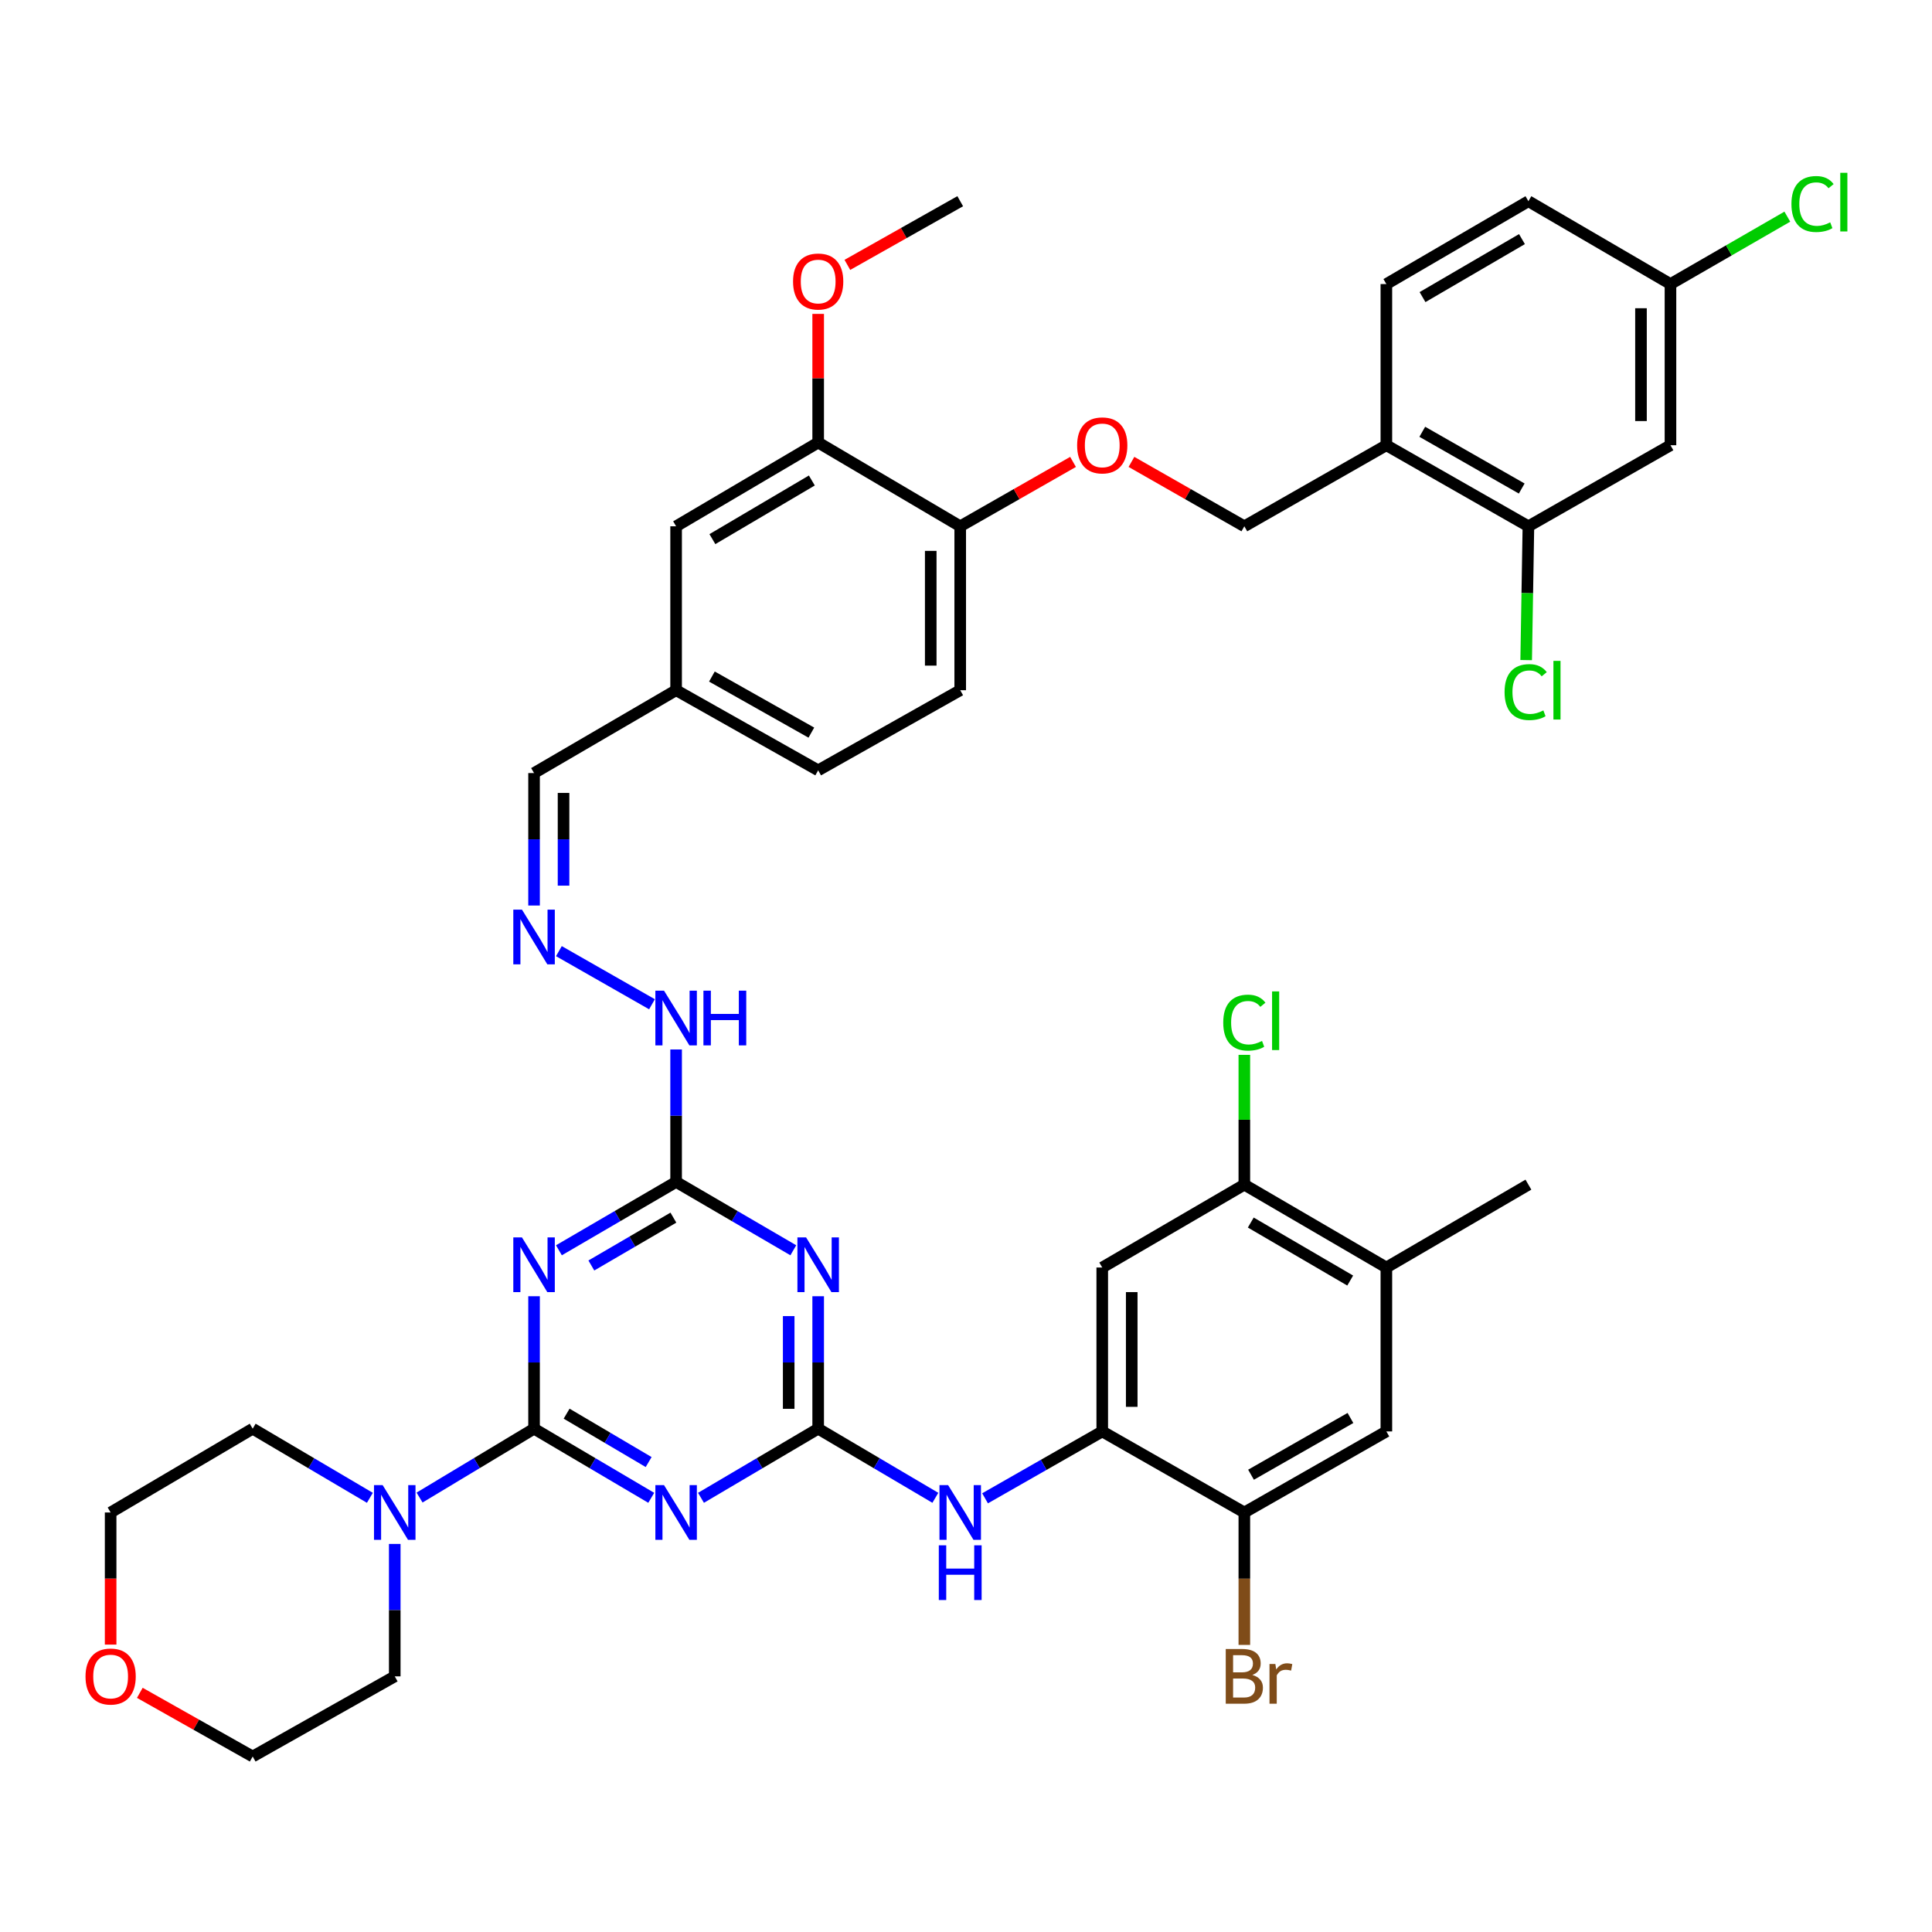 <?xml version='1.0' encoding='iso-8859-1'?>
<svg version='1.1' baseProfile='full'
              xmlns='http://www.w3.org/2000/svg'
                      xmlns:rdkit='http://www.rdkit.org/xml'
                      xmlns:xlink='http://www.w3.org/1999/xlink'
                  xml:space='preserve'
width='1000px' height='1000px' viewBox='0 0 1000 1000'>
<!-- END OF HEADER -->
<rect style='opacity:1.0;fill:#FFFFFF;stroke:none' width='1000' height='1000' x='0' y='0'> </rect>
<path class='bond-0' d='M 276.427,739.488 L 306.754,757.377' style='fill:none;fill-rule:evenodd;stroke:#000000;stroke-width:6px;stroke-linecap:butt;stroke-linejoin:miter;stroke-opacity:1' />
<path class='bond-0' d='M 306.754,757.377 L 337.082,775.267' style='fill:none;fill-rule:evenodd;stroke:#0000FF;stroke-width:6px;stroke-linecap:butt;stroke-linejoin:miter;stroke-opacity:1' />
<path class='bond-0' d='M 293.278,731.711 L 314.508,744.233' style='fill:none;fill-rule:evenodd;stroke:#000000;stroke-width:6px;stroke-linecap:butt;stroke-linejoin:miter;stroke-opacity:1' />
<path class='bond-0' d='M 314.508,744.233 L 335.737,756.756' style='fill:none;fill-rule:evenodd;stroke:#0000FF;stroke-width:6px;stroke-linecap:butt;stroke-linejoin:miter;stroke-opacity:1' />
<path class='bond-1' d='M 276.427,739.488 L 276.427,705.209' style='fill:none;fill-rule:evenodd;stroke:#000000;stroke-width:6px;stroke-linecap:butt;stroke-linejoin:miter;stroke-opacity:1' />
<path class='bond-1' d='M 276.427,705.209 L 276.427,670.929' style='fill:none;fill-rule:evenodd;stroke:#0000FF;stroke-width:6px;stroke-linecap:butt;stroke-linejoin:miter;stroke-opacity:1' />
<path class='bond-5' d='M 276.427,739.488 L 246.796,757.312' style='fill:none;fill-rule:evenodd;stroke:#000000;stroke-width:6px;stroke-linecap:butt;stroke-linejoin:miter;stroke-opacity:1' />
<path class='bond-5' d='M 246.796,757.312 L 217.165,775.135' style='fill:none;fill-rule:evenodd;stroke:#0000FF;stroke-width:6px;stroke-linecap:butt;stroke-linejoin:miter;stroke-opacity:1' />
<path class='bond-2' d='M 362.831,775.267 L 393.158,757.377' style='fill:none;fill-rule:evenodd;stroke:#0000FF;stroke-width:6px;stroke-linecap:butt;stroke-linejoin:miter;stroke-opacity:1' />
<path class='bond-2' d='M 393.158,757.377 L 423.486,739.488' style='fill:none;fill-rule:evenodd;stroke:#000000;stroke-width:6px;stroke-linecap:butt;stroke-linejoin:miter;stroke-opacity:1' />
<path class='bond-4' d='M 289.295,647.142 L 319.626,629.45' style='fill:none;fill-rule:evenodd;stroke:#0000FF;stroke-width:6px;stroke-linecap:butt;stroke-linejoin:miter;stroke-opacity:1' />
<path class='bond-4' d='M 319.626,629.45 L 349.956,611.758' style='fill:none;fill-rule:evenodd;stroke:#000000;stroke-width:6px;stroke-linecap:butt;stroke-linejoin:miter;stroke-opacity:1' />
<path class='bond-4' d='M 306.083,655.016 L 327.315,642.632' style='fill:none;fill-rule:evenodd;stroke:#0000FF;stroke-width:6px;stroke-linecap:butt;stroke-linejoin:miter;stroke-opacity:1' />
<path class='bond-4' d='M 327.315,642.632 L 348.546,630.247' style='fill:none;fill-rule:evenodd;stroke:#000000;stroke-width:6px;stroke-linecap:butt;stroke-linejoin:miter;stroke-opacity:1' />
<path class='bond-7' d='M 423.486,739.488 L 453.81,757.377' style='fill:none;fill-rule:evenodd;stroke:#000000;stroke-width:6px;stroke-linecap:butt;stroke-linejoin:miter;stroke-opacity:1' />
<path class='bond-7' d='M 453.81,757.377 L 484.134,775.266' style='fill:none;fill-rule:evenodd;stroke:#0000FF;stroke-width:6px;stroke-linecap:butt;stroke-linejoin:miter;stroke-opacity:1' />
<path class='bond-43' d='M 423.486,739.488 L 423.486,705.209' style='fill:none;fill-rule:evenodd;stroke:#000000;stroke-width:6px;stroke-linecap:butt;stroke-linejoin:miter;stroke-opacity:1' />
<path class='bond-43' d='M 423.486,705.209 L 423.486,670.929' style='fill:none;fill-rule:evenodd;stroke:#0000FF;stroke-width:6px;stroke-linecap:butt;stroke-linejoin:miter;stroke-opacity:1' />
<path class='bond-43' d='M 408.226,729.204 L 408.226,705.209' style='fill:none;fill-rule:evenodd;stroke:#000000;stroke-width:6px;stroke-linecap:butt;stroke-linejoin:miter;stroke-opacity:1' />
<path class='bond-43' d='M 408.226,705.209 L 408.226,681.213' style='fill:none;fill-rule:evenodd;stroke:#0000FF;stroke-width:6px;stroke-linecap:butt;stroke-linejoin:miter;stroke-opacity:1' />
<path class='bond-3' d='M 410.618,647.142 L 380.287,629.45' style='fill:none;fill-rule:evenodd;stroke:#0000FF;stroke-width:6px;stroke-linecap:butt;stroke-linejoin:miter;stroke-opacity:1' />
<path class='bond-3' d='M 380.287,629.45 L 349.956,611.758' style='fill:none;fill-rule:evenodd;stroke:#000000;stroke-width:6px;stroke-linecap:butt;stroke-linejoin:miter;stroke-opacity:1' />
<path class='bond-19' d='M 349.956,611.758 L 349.956,577.483' style='fill:none;fill-rule:evenodd;stroke:#000000;stroke-width:6px;stroke-linecap:butt;stroke-linejoin:miter;stroke-opacity:1' />
<path class='bond-19' d='M 349.956,577.483 L 349.956,543.208' style='fill:none;fill-rule:evenodd;stroke:#0000FF;stroke-width:6px;stroke-linecap:butt;stroke-linejoin:miter;stroke-opacity:1' />
<path class='bond-36' d='M 191.447,775.267 L 161.119,757.377' style='fill:none;fill-rule:evenodd;stroke:#0000FF;stroke-width:6px;stroke-linecap:butt;stroke-linejoin:miter;stroke-opacity:1' />
<path class='bond-36' d='M 161.119,757.377 L 130.791,739.488' style='fill:none;fill-rule:evenodd;stroke:#000000;stroke-width:6px;stroke-linecap:butt;stroke-linejoin:miter;stroke-opacity:1' />
<path class='bond-37' d='M 204.321,799.142 L 204.321,833.413' style='fill:none;fill-rule:evenodd;stroke:#0000FF;stroke-width:6px;stroke-linecap:butt;stroke-linejoin:miter;stroke-opacity:1' />
<path class='bond-37' d='M 204.321,833.413 L 204.321,867.684' style='fill:none;fill-rule:evenodd;stroke:#000000;stroke-width:6px;stroke-linecap:butt;stroke-linejoin:miter;stroke-opacity:1' />
<path class='bond-6' d='M 570.52,740.904 L 540.192,758.214' style='fill:none;fill-rule:evenodd;stroke:#000000;stroke-width:6px;stroke-linecap:butt;stroke-linejoin:miter;stroke-opacity:1' />
<path class='bond-6' d='M 540.192,758.214 L 509.864,775.524' style='fill:none;fill-rule:evenodd;stroke:#0000FF;stroke-width:6px;stroke-linecap:butt;stroke-linejoin:miter;stroke-opacity:1' />
<path class='bond-8' d='M 570.52,740.904 L 570.52,656.064' style='fill:none;fill-rule:evenodd;stroke:#000000;stroke-width:6px;stroke-linecap:butt;stroke-linejoin:miter;stroke-opacity:1' />
<path class='bond-8' d='M 585.781,728.178 L 585.781,668.79' style='fill:none;fill-rule:evenodd;stroke:#000000;stroke-width:6px;stroke-linecap:butt;stroke-linejoin:miter;stroke-opacity:1' />
<path class='bond-9' d='M 570.52,740.904 L 644.067,782.861' style='fill:none;fill-rule:evenodd;stroke:#000000;stroke-width:6px;stroke-linecap:butt;stroke-linejoin:miter;stroke-opacity:1' />
<path class='bond-10' d='M 570.52,656.064 L 644.067,613.174' style='fill:none;fill-rule:evenodd;stroke:#000000;stroke-width:6px;stroke-linecap:butt;stroke-linejoin:miter;stroke-opacity:1' />
<path class='bond-13' d='M 644.067,782.861 L 717.58,740.904' style='fill:none;fill-rule:evenodd;stroke:#000000;stroke-width:6px;stroke-linecap:butt;stroke-linejoin:miter;stroke-opacity:1' />
<path class='bond-13' d='M 647.529,763.314 L 698.988,733.944' style='fill:none;fill-rule:evenodd;stroke:#000000;stroke-width:6px;stroke-linecap:butt;stroke-linejoin:miter;stroke-opacity:1' />
<path class='bond-30' d='M 644.067,782.861 L 644.067,817.132' style='fill:none;fill-rule:evenodd;stroke:#000000;stroke-width:6px;stroke-linecap:butt;stroke-linejoin:miter;stroke-opacity:1' />
<path class='bond-30' d='M 644.067,817.132 L 644.067,851.403' style='fill:none;fill-rule:evenodd;stroke:#7F4C19;stroke-width:6px;stroke-linecap:butt;stroke-linejoin:miter;stroke-opacity:1' />
<path class='bond-29' d='M 644.067,613.174 L 644.067,579.585' style='fill:none;fill-rule:evenodd;stroke:#000000;stroke-width:6px;stroke-linecap:butt;stroke-linejoin:miter;stroke-opacity:1' />
<path class='bond-29' d='M 644.067,579.585 L 644.067,545.995' style='fill:none;fill-rule:evenodd;stroke:#00CC00;stroke-width:6px;stroke-linecap:butt;stroke-linejoin:miter;stroke-opacity:1' />
<path class='bond-44' d='M 644.067,613.174 L 717.58,656.064' style='fill:none;fill-rule:evenodd;stroke:#000000;stroke-width:6px;stroke-linecap:butt;stroke-linejoin:miter;stroke-opacity:1' />
<path class='bond-44' d='M 647.404,632.788 L 698.863,662.812' style='fill:none;fill-rule:evenodd;stroke:#000000;stroke-width:6px;stroke-linecap:butt;stroke-linejoin:miter;stroke-opacity:1' />
<path class='bond-11' d='M 791.101,272.409 L 717.58,230.451' style='fill:none;fill-rule:evenodd;stroke:#000000;stroke-width:6px;stroke-linecap:butt;stroke-linejoin:miter;stroke-opacity:1' />
<path class='bond-11' d='M 787.637,252.861 L 736.172,223.491' style='fill:none;fill-rule:evenodd;stroke:#000000;stroke-width:6px;stroke-linecap:butt;stroke-linejoin:miter;stroke-opacity:1' />
<path class='bond-16' d='M 791.101,272.409 L 864.631,230.451' style='fill:none;fill-rule:evenodd;stroke:#000000;stroke-width:6px;stroke-linecap:butt;stroke-linejoin:miter;stroke-opacity:1' />
<path class='bond-31' d='M 791.101,272.409 L 790.523,307.038' style='fill:none;fill-rule:evenodd;stroke:#000000;stroke-width:6px;stroke-linecap:butt;stroke-linejoin:miter;stroke-opacity:1' />
<path class='bond-31' d='M 790.523,307.038 L 789.945,341.667' style='fill:none;fill-rule:evenodd;stroke:#00CC00;stroke-width:6px;stroke-linecap:butt;stroke-linejoin:miter;stroke-opacity:1' />
<path class='bond-12' d='M 717.58,230.451 L 644.067,272.409' style='fill:none;fill-rule:evenodd;stroke:#000000;stroke-width:6px;stroke-linecap:butt;stroke-linejoin:miter;stroke-opacity:1' />
<path class='bond-23' d='M 717.58,230.451 L 717.58,147.028' style='fill:none;fill-rule:evenodd;stroke:#000000;stroke-width:6px;stroke-linecap:butt;stroke-linejoin:miter;stroke-opacity:1' />
<path class='bond-14' d='M 717.58,740.904 L 717.58,656.064' style='fill:none;fill-rule:evenodd;stroke:#000000;stroke-width:6px;stroke-linecap:butt;stroke-linejoin:miter;stroke-opacity:1' />
<path class='bond-38' d='M 717.58,656.064 L 791.101,613.174' style='fill:none;fill-rule:evenodd;stroke:#000000;stroke-width:6px;stroke-linecap:butt;stroke-linejoin:miter;stroke-opacity:1' />
<path class='bond-15' d='M 289.283,492.313 L 337.47,519.804' style='fill:none;fill-rule:evenodd;stroke:#0000FF;stroke-width:6px;stroke-linecap:butt;stroke-linejoin:miter;stroke-opacity:1' />
<path class='bond-27' d='M 276.427,468.697 L 276.427,434.418' style='fill:none;fill-rule:evenodd;stroke:#0000FF;stroke-width:6px;stroke-linecap:butt;stroke-linejoin:miter;stroke-opacity:1' />
<path class='bond-27' d='M 276.427,434.418 L 276.427,400.138' style='fill:none;fill-rule:evenodd;stroke:#000000;stroke-width:6px;stroke-linecap:butt;stroke-linejoin:miter;stroke-opacity:1' />
<path class='bond-27' d='M 291.687,458.413 L 291.687,434.418' style='fill:none;fill-rule:evenodd;stroke:#0000FF;stroke-width:6px;stroke-linecap:butt;stroke-linejoin:miter;stroke-opacity:1' />
<path class='bond-27' d='M 291.687,434.418 L 291.687,410.422' style='fill:none;fill-rule:evenodd;stroke:#000000;stroke-width:6px;stroke-linecap:butt;stroke-linejoin:miter;stroke-opacity:1' />
<path class='bond-46' d='M 864.631,230.451 L 864.631,147.028' style='fill:none;fill-rule:evenodd;stroke:#000000;stroke-width:6px;stroke-linecap:butt;stroke-linejoin:miter;stroke-opacity:1' />
<path class='bond-46' d='M 849.371,217.938 L 849.371,159.541' style='fill:none;fill-rule:evenodd;stroke:#000000;stroke-width:6px;stroke-linecap:butt;stroke-linejoin:miter;stroke-opacity:1' />
<path class='bond-17' d='M 423.486,229.052 L 349.956,272.409' style='fill:none;fill-rule:evenodd;stroke:#000000;stroke-width:6px;stroke-linecap:butt;stroke-linejoin:miter;stroke-opacity:1' />
<path class='bond-17' d='M 420.208,248.701 L 368.737,279.051' style='fill:none;fill-rule:evenodd;stroke:#000000;stroke-width:6px;stroke-linecap:butt;stroke-linejoin:miter;stroke-opacity:1' />
<path class='bond-34' d='M 423.486,229.052 L 423.486,195.763' style='fill:none;fill-rule:evenodd;stroke:#000000;stroke-width:6px;stroke-linecap:butt;stroke-linejoin:miter;stroke-opacity:1' />
<path class='bond-34' d='M 423.486,195.763 L 423.486,162.474' style='fill:none;fill-rule:evenodd;stroke:#FF0000;stroke-width:6px;stroke-linecap:butt;stroke-linejoin:miter;stroke-opacity:1' />
<path class='bond-45' d='M 423.486,229.052 L 497.008,272.409' style='fill:none;fill-rule:evenodd;stroke:#000000;stroke-width:6px;stroke-linecap:butt;stroke-linejoin:miter;stroke-opacity:1' />
<path class='bond-18' d='M 497.008,272.409 L 497.008,357.248' style='fill:none;fill-rule:evenodd;stroke:#000000;stroke-width:6px;stroke-linecap:butt;stroke-linejoin:miter;stroke-opacity:1' />
<path class='bond-18' d='M 481.747,285.135 L 481.747,344.522' style='fill:none;fill-rule:evenodd;stroke:#000000;stroke-width:6px;stroke-linecap:butt;stroke-linejoin:miter;stroke-opacity:1' />
<path class='bond-20' d='M 497.008,272.409 L 526.206,255.744' style='fill:none;fill-rule:evenodd;stroke:#000000;stroke-width:6px;stroke-linecap:butt;stroke-linejoin:miter;stroke-opacity:1' />
<path class='bond-20' d='M 526.206,255.744 L 555.404,239.079' style='fill:none;fill-rule:evenodd;stroke:#FF0000;stroke-width:6px;stroke-linecap:butt;stroke-linejoin:miter;stroke-opacity:1' />
<path class='bond-21' d='M 585.637,239.075 L 614.852,255.742' style='fill:none;fill-rule:evenodd;stroke:#FF0000;stroke-width:6px;stroke-linecap:butt;stroke-linejoin:miter;stroke-opacity:1' />
<path class='bond-21' d='M 614.852,255.742 L 644.067,272.409' style='fill:none;fill-rule:evenodd;stroke:#000000;stroke-width:6px;stroke-linecap:butt;stroke-linejoin:miter;stroke-opacity:1' />
<path class='bond-22' d='M 349.956,272.409 L 349.956,357.248' style='fill:none;fill-rule:evenodd;stroke:#000000;stroke-width:6px;stroke-linecap:butt;stroke-linejoin:miter;stroke-opacity:1' />
<path class='bond-32' d='M 717.58,147.028 L 791.101,104.146' style='fill:none;fill-rule:evenodd;stroke:#000000;stroke-width:6px;stroke-linecap:butt;stroke-linejoin:miter;stroke-opacity:1' />
<path class='bond-32' d='M 736.297,153.777 L 787.762,123.76' style='fill:none;fill-rule:evenodd;stroke:#000000;stroke-width:6px;stroke-linecap:butt;stroke-linejoin:miter;stroke-opacity:1' />
<path class='bond-24' d='M 72.372,876.209 L 101.582,892.688' style='fill:none;fill-rule:evenodd;stroke:#FF0000;stroke-width:6px;stroke-linecap:butt;stroke-linejoin:miter;stroke-opacity:1' />
<path class='bond-24' d='M 101.582,892.688 L 130.791,909.167' style='fill:none;fill-rule:evenodd;stroke:#000000;stroke-width:6px;stroke-linecap:butt;stroke-linejoin:miter;stroke-opacity:1' />
<path class='bond-42' d='M 57.262,851.243 L 57.262,817.052' style='fill:none;fill-rule:evenodd;stroke:#FF0000;stroke-width:6px;stroke-linecap:butt;stroke-linejoin:miter;stroke-opacity:1' />
<path class='bond-42' d='M 57.262,817.052 L 57.262,782.861' style='fill:none;fill-rule:evenodd;stroke:#000000;stroke-width:6px;stroke-linecap:butt;stroke-linejoin:miter;stroke-opacity:1' />
<path class='bond-25' d='M 497.008,357.248 L 423.486,398.723' style='fill:none;fill-rule:evenodd;stroke:#000000;stroke-width:6px;stroke-linecap:butt;stroke-linejoin:miter;stroke-opacity:1' />
<path class='bond-26' d='M 864.631,147.028 L 791.101,104.146' style='fill:none;fill-rule:evenodd;stroke:#000000;stroke-width:6px;stroke-linecap:butt;stroke-linejoin:miter;stroke-opacity:1' />
<path class='bond-35' d='M 864.631,147.028 L 894.875,129.585' style='fill:none;fill-rule:evenodd;stroke:#000000;stroke-width:6px;stroke-linecap:butt;stroke-linejoin:miter;stroke-opacity:1' />
<path class='bond-35' d='M 894.875,129.585 L 925.119,112.142' style='fill:none;fill-rule:evenodd;stroke:#00CC00;stroke-width:6px;stroke-linecap:butt;stroke-linejoin:miter;stroke-opacity:1' />
<path class='bond-28' d='M 276.427,400.138 L 349.956,357.248' style='fill:none;fill-rule:evenodd;stroke:#000000;stroke-width:6px;stroke-linecap:butt;stroke-linejoin:miter;stroke-opacity:1' />
<path class='bond-33' d='M 349.956,357.248 L 423.486,398.723' style='fill:none;fill-rule:evenodd;stroke:#000000;stroke-width:6px;stroke-linecap:butt;stroke-linejoin:miter;stroke-opacity:1' />
<path class='bond-33' d='M 368.483,350.178 L 419.954,379.21' style='fill:none;fill-rule:evenodd;stroke:#000000;stroke-width:6px;stroke-linecap:butt;stroke-linejoin:miter;stroke-opacity:1' />
<path class='bond-41' d='M 438.597,137.103 L 467.802,120.624' style='fill:none;fill-rule:evenodd;stroke:#FF0000;stroke-width:6px;stroke-linecap:butt;stroke-linejoin:miter;stroke-opacity:1' />
<path class='bond-41' d='M 467.802,120.624 L 497.008,104.146' style='fill:none;fill-rule:evenodd;stroke:#000000;stroke-width:6px;stroke-linecap:butt;stroke-linejoin:miter;stroke-opacity:1' />
<path class='bond-39' d='M 130.791,739.488 L 57.262,782.861' style='fill:none;fill-rule:evenodd;stroke:#000000;stroke-width:6px;stroke-linecap:butt;stroke-linejoin:miter;stroke-opacity:1' />
<path class='bond-40' d='M 204.321,867.684 L 130.791,909.167' style='fill:none;fill-rule:evenodd;stroke:#000000;stroke-width:6px;stroke-linecap:butt;stroke-linejoin:miter;stroke-opacity:1' />
<path  class='atom-1' d='M 343.696 768.701
L 352.976 783.701
Q 353.896 785.181, 355.376 787.861
Q 356.856 790.541, 356.936 790.701
L 356.936 768.701
L 360.696 768.701
L 360.696 797.021
L 356.816 797.021
L 346.856 780.621
Q 345.696 778.701, 344.456 776.501
Q 343.256 774.301, 342.896 773.621
L 342.896 797.021
L 339.216 797.021
L 339.216 768.701
L 343.696 768.701
' fill='#0000FF'/>
<path  class='atom-2' d='M 270.167 640.488
L 279.447 655.488
Q 280.367 656.968, 281.847 659.648
Q 283.327 662.328, 283.407 662.488
L 283.407 640.488
L 287.167 640.488
L 287.167 668.808
L 283.287 668.808
L 273.327 652.408
Q 272.167 650.488, 270.927 648.288
Q 269.727 646.088, 269.367 645.408
L 269.367 668.808
L 265.687 668.808
L 265.687 640.488
L 270.167 640.488
' fill='#0000FF'/>
<path  class='atom-4' d='M 417.226 640.488
L 426.506 655.488
Q 427.426 656.968, 428.906 659.648
Q 430.386 662.328, 430.466 662.488
L 430.466 640.488
L 434.226 640.488
L 434.226 668.808
L 430.346 668.808
L 420.386 652.408
Q 419.226 650.488, 417.986 648.288
Q 416.786 646.088, 416.426 645.408
L 416.426 668.808
L 412.746 668.808
L 412.746 640.488
L 417.226 640.488
' fill='#0000FF'/>
<path  class='atom-6' d='M 198.061 768.701
L 207.341 783.701
Q 208.261 785.181, 209.741 787.861
Q 211.221 790.541, 211.301 790.701
L 211.301 768.701
L 215.061 768.701
L 215.061 797.021
L 211.181 797.021
L 201.221 780.621
Q 200.061 778.701, 198.821 776.501
Q 197.621 774.301, 197.261 773.621
L 197.261 797.021
L 193.581 797.021
L 193.581 768.701
L 198.061 768.701
' fill='#0000FF'/>
<path  class='atom-8' d='M 490.748 768.701
L 500.028 783.701
Q 500.948 785.181, 502.428 787.861
Q 503.908 790.541, 503.988 790.701
L 503.988 768.701
L 507.748 768.701
L 507.748 797.021
L 503.868 797.021
L 493.908 780.621
Q 492.748 778.701, 491.508 776.501
Q 490.308 774.301, 489.948 773.621
L 489.948 797.021
L 486.268 797.021
L 486.268 768.701
L 490.748 768.701
' fill='#0000FF'/>
<path  class='atom-8' d='M 485.928 799.853
L 489.768 799.853
L 489.768 811.893
L 504.248 811.893
L 504.248 799.853
L 508.088 799.853
L 508.088 828.173
L 504.248 828.173
L 504.248 815.093
L 489.768 815.093
L 489.768 828.173
L 485.928 828.173
L 485.928 799.853
' fill='#0000FF'/>
<path  class='atom-16' d='M 270.167 470.818
L 279.447 485.818
Q 280.367 487.298, 281.847 489.978
Q 283.327 492.658, 283.407 492.818
L 283.407 470.818
L 287.167 470.818
L 287.167 499.138
L 283.287 499.138
L 273.327 482.738
Q 272.167 480.818, 270.927 478.618
Q 269.727 476.418, 269.367 475.738
L 269.367 499.138
L 265.687 499.138
L 265.687 470.818
L 270.167 470.818
' fill='#0000FF'/>
<path  class='atom-20' d='M 343.696 512.767
L 352.976 527.767
Q 353.896 529.247, 355.376 531.927
Q 356.856 534.607, 356.936 534.767
L 356.936 512.767
L 360.696 512.767
L 360.696 541.087
L 356.816 541.087
L 346.856 524.687
Q 345.696 522.767, 344.456 520.567
Q 343.256 518.367, 342.896 517.687
L 342.896 541.087
L 339.216 541.087
L 339.216 512.767
L 343.696 512.767
' fill='#0000FF'/>
<path  class='atom-20' d='M 364.096 512.767
L 367.936 512.767
L 367.936 524.807
L 382.416 524.807
L 382.416 512.767
L 386.256 512.767
L 386.256 541.087
L 382.416 541.087
L 382.416 528.007
L 367.936 528.007
L 367.936 541.087
L 364.096 541.087
L 364.096 512.767
' fill='#0000FF'/>
<path  class='atom-21' d='M 557.52 230.531
Q 557.52 223.731, 560.88 219.931
Q 564.24 216.131, 570.52 216.131
Q 576.8 216.131, 580.16 219.931
Q 583.52 223.731, 583.52 230.531
Q 583.52 237.411, 580.12 241.331
Q 576.72 245.211, 570.52 245.211
Q 564.28 245.211, 560.88 241.331
Q 557.52 237.451, 557.52 230.531
M 570.52 242.011
Q 574.84 242.011, 577.16 239.131
Q 579.52 236.211, 579.52 230.531
Q 579.52 224.971, 577.16 222.171
Q 574.84 219.331, 570.52 219.331
Q 566.2 219.331, 563.84 222.131
Q 561.52 224.931, 561.52 230.531
Q 561.52 236.251, 563.84 239.131
Q 566.2 242.011, 570.52 242.011
' fill='#FF0000'/>
<path  class='atom-25' d='M 44.262 867.764
Q 44.262 860.964, 47.622 857.164
Q 50.982 853.364, 57.262 853.364
Q 63.542 853.364, 66.902 857.164
Q 70.262 860.964, 70.262 867.764
Q 70.262 874.644, 66.862 878.564
Q 63.462 882.444, 57.262 882.444
Q 51.022 882.444, 47.622 878.564
Q 44.262 874.684, 44.262 867.764
M 57.262 879.244
Q 61.582 879.244, 63.902 876.364
Q 66.262 873.444, 66.262 867.764
Q 66.262 862.204, 63.902 859.404
Q 61.582 856.564, 57.262 856.564
Q 52.942 856.564, 50.582 859.364
Q 48.262 862.164, 48.262 867.764
Q 48.262 873.484, 50.582 876.364
Q 52.942 879.244, 57.262 879.244
' fill='#FF0000'/>
<path  class='atom-30' d='M 633.147 529.314
Q 633.147 522.274, 636.427 518.594
Q 639.747 514.874, 646.027 514.874
Q 651.867 514.874, 654.987 518.994
L 652.347 521.154
Q 650.067 518.154, 646.027 518.154
Q 641.747 518.154, 639.467 521.034
Q 637.227 523.874, 637.227 529.314
Q 637.227 534.914, 639.547 537.794
Q 641.907 540.674, 646.467 540.674
Q 649.587 540.674, 653.227 538.794
L 654.347 541.794
Q 652.867 542.754, 650.627 543.314
Q 648.387 543.874, 645.907 543.874
Q 639.747 543.874, 636.427 540.114
Q 633.147 536.354, 633.147 529.314
' fill='#00CC00'/>
<path  class='atom-30' d='M 658.427 513.154
L 662.107 513.154
L 662.107 543.514
L 658.427 543.514
L 658.427 513.154
' fill='#00CC00'/>
<path  class='atom-31' d='M 648.207 866.964
Q 650.927 867.724, 652.287 869.404
Q 653.687 871.044, 653.687 873.484
Q 653.687 877.404, 651.167 879.644
Q 648.687 881.844, 643.967 881.844
L 634.447 881.844
L 634.447 853.524
L 642.807 853.524
Q 647.647 853.524, 650.087 855.484
Q 652.527 857.444, 652.527 861.044
Q 652.527 865.324, 648.207 866.964
M 638.247 856.724
L 638.247 865.604
L 642.807 865.604
Q 645.607 865.604, 647.047 864.484
Q 648.527 863.324, 648.527 861.044
Q 648.527 856.724, 642.807 856.724
L 638.247 856.724
M 643.967 878.644
Q 646.727 878.644, 648.207 877.324
Q 649.687 876.004, 649.687 873.484
Q 649.687 871.164, 648.047 870.004
Q 646.447 868.804, 643.367 868.804
L 638.247 868.804
L 638.247 878.644
L 643.967 878.644
' fill='#7F4C19'/>
<path  class='atom-31' d='M 660.127 861.284
L 660.567 864.124
Q 662.727 860.924, 666.247 860.924
Q 667.367 860.924, 668.887 861.324
L 668.287 864.684
Q 666.567 864.284, 665.607 864.284
Q 663.927 864.284, 662.807 864.964
Q 661.727 865.604, 660.847 867.164
L 660.847 881.844
L 657.087 881.844
L 657.087 861.284
L 660.127 861.284
' fill='#7F4C19'/>
<path  class='atom-32' d='M 778.765 358.228
Q 778.765 351.188, 782.045 347.508
Q 785.365 343.788, 791.645 343.788
Q 797.485 343.788, 800.605 347.908
L 797.965 350.068
Q 795.685 347.068, 791.645 347.068
Q 787.365 347.068, 785.085 349.948
Q 782.845 352.788, 782.845 358.228
Q 782.845 363.828, 785.165 366.708
Q 787.525 369.588, 792.085 369.588
Q 795.205 369.588, 798.845 367.708
L 799.965 370.708
Q 798.485 371.668, 796.245 372.228
Q 794.005 372.788, 791.525 372.788
Q 785.365 372.788, 782.045 369.028
Q 778.765 365.268, 778.765 358.228
' fill='#00CC00'/>
<path  class='atom-32' d='M 804.045 342.068
L 807.725 342.068
L 807.725 372.428
L 804.045 372.428
L 804.045 342.068
' fill='#00CC00'/>
<path  class='atom-35' d='M 410.486 145.709
Q 410.486 138.909, 413.846 135.109
Q 417.206 131.309, 423.486 131.309
Q 429.766 131.309, 433.126 135.109
Q 436.486 138.909, 436.486 145.709
Q 436.486 152.589, 433.086 156.509
Q 429.686 160.389, 423.486 160.389
Q 417.246 160.389, 413.846 156.509
Q 410.486 152.629, 410.486 145.709
M 423.486 157.189
Q 427.806 157.189, 430.126 154.309
Q 432.486 151.389, 432.486 145.709
Q 432.486 140.149, 430.126 137.349
Q 427.806 134.509, 423.486 134.509
Q 419.166 134.509, 416.806 137.309
Q 414.486 140.109, 414.486 145.709
Q 414.486 151.429, 416.806 154.309
Q 419.166 157.189, 423.486 157.189
' fill='#FF0000'/>
<path  class='atom-36' d='M 927.241 105.6
Q 927.241 98.561, 930.521 94.88
Q 933.841 91.16, 940.121 91.16
Q 945.961 91.16, 949.081 95.281
L 946.441 97.441
Q 944.161 94.441, 940.121 94.441
Q 935.841 94.441, 933.561 97.32
Q 931.321 100.16, 931.321 105.6
Q 931.321 111.2, 933.641 114.08
Q 936.001 116.96, 940.561 116.96
Q 943.681 116.96, 947.321 115.08
L 948.441 118.08
Q 946.961 119.04, 944.721 119.6
Q 942.481 120.16, 940.001 120.16
Q 933.841 120.16, 930.521 116.4
Q 927.241 112.64, 927.241 105.6
' fill='#00CC00'/>
<path  class='atom-36' d='M 952.521 89.441
L 956.201 89.441
L 956.201 119.8
L 952.521 119.8
L 952.521 89.441
' fill='#00CC00'/>
</svg>

